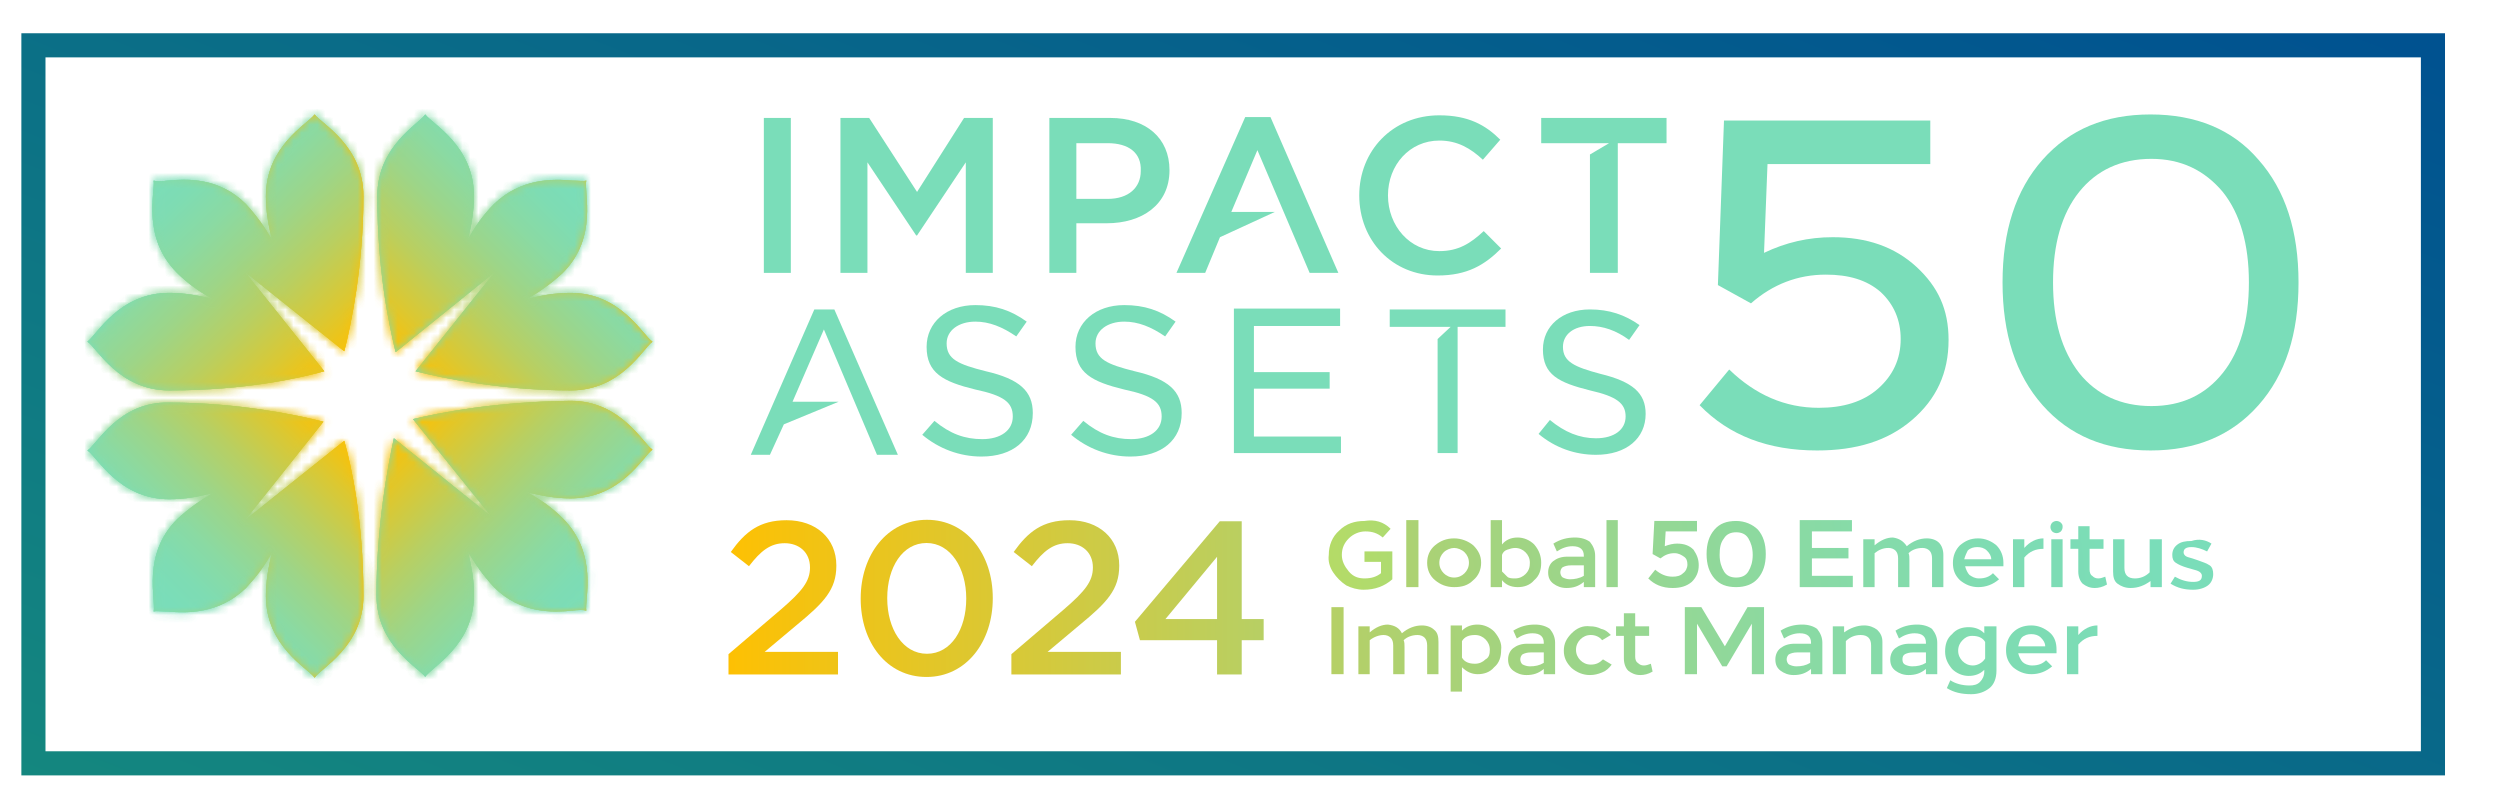 <?xml version="1.0" encoding="UTF-8"?> <svg xmlns="http://www.w3.org/2000/svg" width="311" height="101" viewBox="0 0 311 101" fill="none"><path d="M302.659 5.637H4.158V94.959H302.659V5.637Z" stroke="url(#paint0_linear_4292_1164)" stroke-width="3" stroke-miterlimit="10"></path><path d="M109.098 56.578L102.493 40.984L98.594 49.972H104.334L97.511 52.788L95.779 56.578H93.397L101.302 38.494H103.792L111.697 56.578H109.098Z" fill="#7ADDB9"></path><path d="M178.838 56.361V42.176L180.462 40.66H172.882V38.494H187.284V40.66H181.328V56.361H178.838Z" fill="#7ADDB9"></path><path d="M122.092 56.795C119.385 56.795 116.786 55.82 114.729 54.088L116.245 52.355C118.194 53.979 120.035 54.629 122.2 54.629C124.475 54.629 125.991 53.546 125.991 51.814C125.991 50.081 124.908 49.215 121.334 48.457C117.327 47.482 115.27 46.399 115.27 43.15C115.27 40.118 117.761 37.953 121.334 37.953C123.825 37.953 125.774 38.602 127.723 40.01L126.424 41.851C124.691 40.66 123.067 40.01 121.334 40.01C119.277 40.01 117.761 41.093 117.761 42.717C117.761 44.666 119.168 45.316 122.634 46.182C126.857 47.157 128.481 48.673 128.481 51.38C128.481 54.737 125.991 56.795 122.092 56.795Z" fill="#7ADDB9"></path><path d="M140.612 56.795C137.904 56.795 135.306 55.82 133.248 54.088L134.764 52.355C136.713 53.979 138.554 54.629 140.72 54.629C142.994 54.629 144.51 53.546 144.51 51.814C144.51 50.081 143.427 49.215 139.854 48.457C135.847 47.482 133.789 46.399 133.789 43.15C133.789 40.118 136.28 37.953 139.854 37.953C142.344 37.953 144.294 38.602 146.243 40.01L144.943 41.851C143.211 40.66 141.586 40.01 139.854 40.01C137.796 40.01 136.28 41.093 136.28 42.717C136.28 44.666 137.688 45.316 141.153 46.182C145.376 47.157 147.001 48.673 147.001 51.38C147.001 54.737 144.51 56.795 140.612 56.795Z" fill="#7ADDB9"></path><path d="M153.497 56.363V38.387H166.708V40.553H155.988V46.292H165.409V48.349H155.988V54.305H166.817V56.363H153.497Z" fill="#7ADDB9"></path><path d="M198.546 56.578C195.947 56.578 193.456 55.712 191.398 53.979L192.806 52.246C194.647 53.763 196.488 54.521 198.546 54.521C200.82 54.521 202.227 53.438 202.227 51.813C202.227 50.189 201.144 49.323 197.788 48.565C193.889 47.59 191.94 46.615 191.94 43.475C191.94 40.551 194.322 38.494 197.788 38.494C200.17 38.494 202.119 39.144 203.96 40.443L202.661 42.284C201.036 41.093 199.412 40.551 197.788 40.551C195.73 40.551 194.431 41.634 194.431 43.15C194.431 44.991 195.838 45.641 199.087 46.507C203.094 47.482 204.718 48.89 204.718 51.489C204.718 54.521 202.336 56.578 198.546 56.578Z" fill="#7ADDB9"></path><path d="M98.379 14.671H95.022V33.947H98.379V14.671Z" fill="#7ADDB9"></path><path d="M114.081 29.29H113.973L107.909 20.194V33.947H104.552V14.671H108.125L114.081 23.876L119.929 14.671H123.502V33.947H120.145V20.194L114.081 29.29Z" fill="#7ADDB9"></path><path d="M137.688 27.774H133.898V33.947H130.541V14.671H138.121C142.561 14.671 145.485 17.162 145.485 21.168C145.485 25.5 142.02 27.774 137.688 27.774ZM137.796 17.811H133.898V24.742H137.796C140.395 24.742 141.911 23.334 141.911 21.277C142.02 19.003 140.395 17.811 137.796 17.811Z" fill="#7ADDB9"></path><path d="M158.046 14.563H154.905L146.351 33.946H149.924L151.765 29.507L158.587 26.366H153.173L156.421 18.678L162.919 33.946H166.492L158.046 14.563Z" fill="#7ADDB9"></path><path d="M178.837 34.271C173.206 34.271 169.091 29.939 169.091 24.308C169.091 18.786 173.206 14.346 179.053 14.346C182.627 14.346 184.793 15.537 186.634 17.378L184.468 19.869C182.952 18.461 181.328 17.486 179.053 17.486C175.372 17.486 172.664 20.518 172.664 24.308C172.664 28.099 175.372 31.239 179.053 31.239C181.436 31.239 182.952 30.264 184.576 28.748L186.742 30.914C184.684 32.972 182.519 34.271 178.837 34.271Z" fill="#7ADDB9"></path><path d="M201.254 33.947H197.789V19.219L200.171 17.811H191.725V14.671H207.318V17.811H201.254V33.947Z" fill="#7ADDB9"></path><path d="M46.94 24.416C46.94 33.838 48.456 40.66 49.214 43.8L61.559 33.838L51.704 46.183C55.061 47.049 62.533 48.565 70.98 48.565C77.26 48.565 79.968 43.367 81.159 42.501C79.968 41.743 77.26 36.437 70.98 36.437C69.031 36.437 67.298 36.761 65.565 37.195C67.081 36.328 68.597 35.245 70.005 33.946C74.445 29.506 72.604 23.875 72.929 22.467C72.604 22.576 71.954 22.467 71.196 22.467C68.814 22.251 64.807 22.142 61.45 25.391C60.151 26.691 59.068 28.207 58.202 29.831C58.635 28.098 58.96 26.257 58.96 24.416C58.96 18.136 53.762 15.428 52.895 14.237C52.137 15.428 46.94 18.136 46.94 24.416Z" fill="url(#paint1_linear_4292_1164)"></path><path d="M46.94 24.416C46.94 33.838 48.456 40.66 49.215 43.8L61.559 33.838L51.705 46.183C55.062 47.049 62.534 48.565 70.981 48.565C77.261 48.565 79.969 43.367 81.16 42.501C79.969 41.743 77.261 36.437 70.981 36.437C69.031 36.437 67.299 36.761 65.566 37.195C67.082 36.328 68.598 35.245 70.006 33.946C74.446 29.506 72.605 23.875 72.93 22.467C72.605 22.576 71.955 22.467 71.197 22.467C68.815 22.251 64.808 22.142 61.451 25.391C60.152 26.691 59.069 28.207 58.203 29.831C58.636 28.098 58.961 26.257 58.961 24.416C58.961 18.136 53.763 15.428 52.896 14.237C52.138 15.428 46.94 18.136 46.94 24.416Z" fill="url(#paint2_linear_4292_1164)"></path><mask id="mask0_4292_1164" style="mask-type:luminance" maskUnits="userSpaceOnUse" x="46" y="14" width="36" height="35"><path d="M46.938 24.416C46.938 33.838 48.454 40.66 49.212 43.8L61.557 33.838L51.702 46.183C55.059 47.049 62.531 48.565 70.978 48.565C77.258 48.565 79.966 43.367 81.157 42.501C79.966 41.743 77.258 36.437 70.978 36.437C69.028 36.437 67.296 36.761 65.563 37.195C67.079 36.328 68.595 35.245 70.003 33.946C74.443 29.506 72.602 23.875 72.927 22.467C72.602 22.576 71.952 22.467 71.194 22.467C68.812 22.251 64.805 22.142 61.448 25.391C60.149 26.691 59.066 28.207 58.2 29.831C58.633 28.098 58.958 26.257 58.958 24.416C58.958 18.136 53.76 15.428 52.893 14.237C52.135 15.428 46.938 18.136 46.938 24.416Z" fill="white"></path></mask><g mask="url(#mask0_4292_1164)"><path d="M98.267 31.456L64.048 65.675L29.828 31.456L64.048 -2.872L98.267 31.456Z" fill="url(#paint3_linear_4292_1164)"></path></g><path d="M51.381 52.139L61.127 64.267L48.999 54.521C48.241 57.986 46.833 65.458 46.833 74.013C46.833 80.294 52.031 83.001 52.897 84.192C53.655 83.001 58.961 80.294 58.961 74.013C58.961 72.064 58.637 70.331 58.203 68.599C59.07 70.115 60.153 71.631 61.452 73.039C64.809 76.396 68.816 76.179 71.198 75.963C71.956 75.854 72.606 75.854 72.931 75.963C72.714 74.555 74.447 68.924 70.007 64.484C68.707 63.184 67.191 62.101 65.567 61.235C67.3 61.668 69.141 61.993 70.981 61.993C77.262 61.993 79.97 56.795 81.161 55.929C79.97 55.171 77.262 49.865 70.981 49.865C61.452 49.973 54.522 51.381 51.381 52.139Z" fill="url(#paint4_linear_4292_1164)"></path><path d="M51.381 52.139L61.127 64.267L48.999 54.521C48.241 57.986 46.833 65.458 46.833 74.013C46.833 80.294 52.031 83.001 52.897 84.192C53.655 83.001 58.961 80.294 58.961 74.013C58.961 72.064 58.637 70.331 58.203 68.599C59.07 70.115 60.153 71.631 61.452 73.039C64.809 76.396 68.816 76.179 71.198 75.963C71.956 75.854 72.606 75.854 72.931 75.963C72.714 74.555 74.447 68.924 70.007 64.484C68.707 63.184 67.191 62.101 65.567 61.235C67.3 61.668 69.141 61.993 70.981 61.993C77.262 61.993 79.97 56.795 81.161 55.929C79.97 55.171 77.262 49.865 70.981 49.865C61.452 49.973 54.522 51.381 51.381 52.139Z" fill="url(#paint5_linear_4292_1164)"></path><mask id="mask1_4292_1164" style="mask-type:luminance" maskUnits="userSpaceOnUse" x="46" y="49" width="36" height="36"><path d="M51.383 52.139L61.129 64.267L49.001 54.521C48.243 57.986 46.835 65.458 46.835 74.013C46.835 80.294 52.033 83.001 52.899 84.192C53.657 83.001 58.963 80.294 58.963 74.013C58.963 72.064 58.639 70.331 58.205 68.599C59.072 70.115 60.155 71.631 61.454 73.039C64.811 76.395 68.818 76.179 71.2 75.962C71.958 75.854 72.608 75.854 72.933 75.962C72.716 74.555 74.449 68.924 70.009 64.484C68.709 63.184 67.193 62.101 65.569 61.235C67.302 61.668 69.143 61.993 70.984 61.993C77.264 61.993 79.972 56.795 81.163 55.929C79.972 55.171 77.264 49.865 70.984 49.865C61.454 49.973 54.523 51.381 51.383 52.139Z" fill="white"></path></mask><g mask="url(#mask1_4292_1164)"><path d="M64.594 101.302L29.833 67.732L63.511 32.863L98.272 66.541L64.594 101.302Z" fill="url(#paint6_linear_4292_1164)"></path></g><path d="M10.881 56.037C12.072 56.795 14.779 62.102 21.06 62.102C23.009 62.102 24.742 61.777 26.474 61.343C24.959 62.21 23.442 63.293 22.035 64.592C17.595 69.032 19.436 74.663 19.111 76.071C19.436 75.963 20.085 76.071 20.843 76.071C23.226 76.287 27.233 76.396 30.59 73.147C31.889 71.739 32.972 70.332 33.838 68.707C33.405 70.44 33.08 72.281 33.08 74.122C33.08 80.402 38.278 83.11 39.144 84.301C39.902 83.11 45.209 80.402 45.209 74.122C45.209 64.7 43.693 57.878 42.826 54.846L30.481 64.7L40.227 52.464C36.87 51.597 29.507 50.081 20.952 50.081C14.779 49.973 12.072 55.279 10.881 56.037Z" fill="url(#paint7_linear_4292_1164)"></path><path d="M10.881 56.037C12.072 56.795 14.779 62.102 21.06 62.102C23.009 62.102 24.742 61.777 26.474 61.343C24.959 62.21 23.442 63.293 22.035 64.592C17.595 69.032 19.436 74.663 19.111 76.071C19.436 75.963 20.085 76.071 20.843 76.071C23.226 76.287 27.233 76.396 30.59 73.147C31.889 71.739 32.972 70.332 33.838 68.707C33.405 70.44 33.08 72.281 33.08 74.122C33.08 80.402 38.278 83.11 39.144 84.301C39.902 83.11 45.209 80.402 45.209 74.122C45.209 64.7 43.693 57.878 42.826 54.846L30.481 64.7L40.227 52.464C36.87 51.597 29.507 50.081 20.952 50.081C14.779 49.973 12.072 55.279 10.881 56.037Z" fill="url(#paint8_linear_4292_1164)"></path><mask id="mask2_4292_1164" style="mask-type:luminance" maskUnits="userSpaceOnUse" x="10" y="50" width="36" height="35"><path d="M10.881 56.035C12.072 56.793 14.779 62.099 21.06 62.099C23.009 62.099 24.742 61.774 26.474 61.341C24.959 62.207 23.442 63.29 22.035 64.59C17.595 69.03 19.436 74.661 19.111 76.069C19.436 75.96 20.085 76.069 20.843 76.069C23.226 76.285 27.233 76.393 30.59 73.145C31.889 71.737 32.972 70.329 33.838 68.705C33.405 70.437 33.08 72.278 33.08 74.119C33.08 80.4 38.278 83.107 39.144 84.299C39.902 83.107 45.209 80.4 45.209 74.119C45.209 64.698 43.693 57.876 42.826 54.844L30.481 64.698L40.227 52.461C36.87 51.595 29.507 50.079 20.952 50.079C14.779 49.971 12.072 55.277 10.881 56.035Z" fill="white"></path></mask><g mask="url(#mask2_4292_1164)"><path d="M-6.229 67.406L27.665 32.862L62.209 66.864L28.315 101.409L-6.229 67.406Z" fill="url(#paint9_linear_4292_1164)"></path></g><path d="M33.08 24.417C33.08 26.366 33.405 28.099 33.838 29.831C32.972 28.315 31.889 26.799 30.59 25.391C27.233 22.034 23.226 22.251 20.843 22.467C20.085 22.576 19.436 22.576 19.111 22.467C19.327 23.875 17.595 29.506 22.035 33.946C23.334 35.246 24.85 36.328 26.474 37.195C24.742 36.762 22.901 36.437 21.06 36.437C14.779 36.437 12.072 41.635 10.881 42.501C12.072 43.259 14.779 48.565 21.06 48.565C30.481 48.565 37.195 47.049 40.336 46.183L30.481 33.838L42.826 43.692C43.693 40.335 45.209 32.971 45.209 24.417C45.209 18.136 40.011 15.429 39.144 14.237C38.278 15.429 33.08 18.136 33.08 24.417Z" fill="url(#paint10_linear_4292_1164)"></path><path d="M33.08 24.417C33.08 26.366 33.405 28.099 33.838 29.831C32.972 28.315 31.889 26.799 30.59 25.391C27.233 22.034 23.226 22.251 20.843 22.467C20.085 22.576 19.436 22.576 19.111 22.467C19.327 23.875 17.595 29.506 22.035 33.946C23.334 35.246 24.85 36.328 26.474 37.195C24.742 36.762 22.901 36.437 21.06 36.437C14.779 36.437 12.072 41.635 10.881 42.501C12.072 43.259 14.779 48.565 21.06 48.565C30.481 48.565 37.195 47.049 40.336 46.183L30.481 33.838L42.826 43.692C43.693 40.335 45.209 32.971 45.209 24.417C45.209 18.136 40.011 15.429 39.144 14.237C38.278 15.429 33.08 18.136 33.08 24.417Z" fill="url(#paint11_linear_4292_1164)"></path><mask id="mask3_4292_1164" style="mask-type:luminance" maskUnits="userSpaceOnUse" x="10" y="14" width="36" height="35"><path d="M33.08 24.417C33.08 26.366 33.405 28.099 33.838 29.831C32.972 28.315 31.889 26.799 30.59 25.391C27.233 22.034 23.226 22.251 20.843 22.467C20.085 22.576 19.436 22.576 19.111 22.467C19.327 23.875 17.595 29.506 22.035 33.946C23.334 35.246 24.85 36.328 26.474 37.195C24.742 36.762 22.901 36.437 21.06 36.437C14.779 36.437 12.072 41.635 10.881 42.501C12.072 43.259 14.779 48.565 21.06 48.565C30.481 48.565 37.195 47.049 40.336 46.183L30.481 33.838L42.826 43.692C43.693 40.335 45.209 32.971 45.209 24.417C45.209 18.136 40.011 15.429 39.144 14.237C38.278 15.429 33.08 18.136 33.08 24.417Z" fill="white"></path></mask><g mask="url(#mask3_4292_1164)"><path d="M28.856 -2.764L62.209 32.214L27.124 65.567L-6.229 30.589L28.856 -2.764Z" fill="url(#paint12_linear_4292_1164)"></path></g><g opacity="0.71"><path opacity="0.71" d="M46.94 24.416C46.94 33.838 48.456 40.66 49.214 43.8L61.559 33.838L51.704 46.183C55.061 47.049 62.533 48.565 70.98 48.565C77.26 48.565 79.968 43.367 81.159 42.501C79.968 41.743 77.26 36.437 70.98 36.437C69.031 36.437 67.298 36.761 65.565 37.195C67.081 36.328 68.597 35.245 70.005 33.946C74.445 29.506 72.604 23.875 72.929 22.467C72.604 22.576 71.954 22.467 71.196 22.467C68.814 22.251 64.807 22.142 61.45 25.391C60.151 26.691 59.068 28.207 58.202 29.831C58.635 28.098 58.96 26.257 58.96 24.416C58.96 18.136 53.762 15.428 52.895 14.237C52.137 15.428 46.94 18.136 46.94 24.416Z" fill="url(#paint13_linear_4292_1164)"></path><path d="M46.94 24.416C46.94 33.838 48.456 40.66 49.215 43.8L61.559 33.838L51.705 46.183C55.062 47.049 62.534 48.565 70.981 48.565C77.261 48.565 79.969 43.367 81.16 42.501C79.969 41.743 77.261 36.437 70.981 36.437C69.031 36.437 67.299 36.761 65.566 37.195C67.082 36.328 68.598 35.245 70.006 33.946C74.446 29.506 72.605 23.875 72.93 22.467C72.605 22.576 71.955 22.467 71.197 22.467C68.815 22.251 64.808 22.142 61.451 25.391C60.152 26.691 59.069 28.207 58.203 29.831C58.636 28.098 58.961 26.257 58.961 24.416C58.961 18.136 53.763 15.428 52.896 14.237C52.138 15.428 46.94 18.136 46.94 24.416Z" fill="url(#paint14_linear_4292_1164)"></path><mask id="mask4_4292_1164" style="mask-type:luminance" maskUnits="userSpaceOnUse" x="46" y="14" width="36" height="35"><path d="M46.938 24.416C46.938 33.838 48.454 40.66 49.212 43.8L61.557 33.838L51.702 46.183C55.059 47.049 62.531 48.565 70.978 48.565C77.258 48.565 79.966 43.367 81.157 42.501C79.966 41.743 77.258 36.437 70.978 36.437C69.028 36.437 67.296 36.761 65.563 37.195C67.079 36.328 68.595 35.245 70.003 33.946C74.443 29.506 72.602 23.875 72.927 22.467C72.602 22.576 71.952 22.467 71.194 22.467C68.812 22.251 64.805 22.142 61.448 25.391C60.149 26.691 59.066 28.207 58.2 29.831C58.633 28.098 58.958 26.257 58.958 24.416C58.958 18.136 53.76 15.428 52.893 14.237C52.135 15.428 46.938 18.136 46.938 24.416Z" fill="white"></path></mask><g mask="url(#mask4_4292_1164)"><path d="M98.267 31.456L64.048 65.675L29.828 31.456L64.048 -2.872L98.267 31.456Z" fill="url(#paint15_linear_4292_1164)"></path></g></g><g opacity="0.71"><path opacity="0.71" d="M51.381 52.139L61.127 64.267L48.999 54.521C48.241 57.986 46.833 65.458 46.833 74.013C46.833 80.294 52.031 83.001 52.897 84.192C53.655 83.001 58.961 80.294 58.961 74.013C58.961 72.064 58.637 70.331 58.203 68.599C59.07 70.115 60.153 71.631 61.452 73.039C64.809 76.396 68.816 76.179 71.198 75.963C71.956 75.854 72.606 75.854 72.931 75.963C72.714 74.555 74.447 68.924 70.007 64.484C68.707 63.184 67.191 62.101 65.567 61.235C67.3 61.668 69.141 61.993 70.981 61.993C77.262 61.993 79.97 56.795 81.161 55.929C79.97 55.171 77.262 49.865 70.981 49.865C61.452 49.973 54.522 51.381 51.381 52.139Z" fill="url(#paint16_linear_4292_1164)"></path><path d="M51.381 52.139L61.127 64.267L48.999 54.521C48.241 57.986 46.833 65.458 46.833 74.013C46.833 80.294 52.031 83.001 52.897 84.192C53.655 83.001 58.961 80.294 58.961 74.013C58.961 72.064 58.637 70.331 58.203 68.599C59.07 70.115 60.153 71.631 61.452 73.039C64.809 76.396 68.816 76.179 71.198 75.963C71.956 75.854 72.606 75.854 72.931 75.963C72.714 74.555 74.447 68.924 70.007 64.484C68.707 63.184 67.191 62.101 65.567 61.235C67.3 61.668 69.141 61.993 70.981 61.993C77.262 61.993 79.97 56.795 81.161 55.929C79.97 55.171 77.262 49.865 70.981 49.865C61.452 49.973 54.522 51.381 51.381 52.139Z" fill="url(#paint17_linear_4292_1164)"></path><mask id="mask5_4292_1164" style="mask-type:luminance" maskUnits="userSpaceOnUse" x="46" y="49" width="36" height="36"><path d="M51.383 52.139L61.129 64.267L49.001 54.521C48.243 57.986 46.835 65.458 46.835 74.013C46.835 80.294 52.033 83.001 52.899 84.192C53.657 83.001 58.963 80.294 58.963 74.013C58.963 72.064 58.639 70.331 58.205 68.599C59.072 70.115 60.155 71.631 61.454 73.039C64.811 76.395 68.818 76.179 71.2 75.962C71.958 75.854 72.608 75.854 72.933 75.962C72.716 74.555 74.449 68.924 70.009 64.484C68.709 63.184 67.193 62.101 65.569 61.235C67.302 61.668 69.143 61.993 70.984 61.993C77.264 61.993 79.972 56.795 81.163 55.929C79.972 55.171 77.264 49.865 70.984 49.865C61.454 49.973 54.523 51.381 51.383 52.139Z" fill="white"></path></mask><g mask="url(#mask5_4292_1164)"><path d="M64.594 101.302L29.833 67.732L63.511 32.863L98.272 66.541L64.594 101.302Z" fill="url(#paint18_linear_4292_1164)"></path></g></g><g opacity="0.71"><path opacity="0.71" d="M10.881 56.037C12.072 56.795 14.779 62.102 21.06 62.102C23.009 62.102 24.742 61.777 26.474 61.343C24.959 62.21 23.442 63.293 22.035 64.592C17.595 69.032 19.436 74.663 19.111 76.071C19.436 75.963 20.085 76.071 20.843 76.071C23.226 76.287 27.233 76.396 30.59 73.147C31.889 71.739 32.972 70.332 33.838 68.707C33.405 70.44 33.08 72.281 33.08 74.122C33.08 80.402 38.278 83.11 39.144 84.301C39.902 83.11 45.209 80.402 45.209 74.122C45.209 64.7 43.693 57.878 42.826 54.846L30.481 64.7L40.227 52.464C36.87 51.597 29.507 50.081 20.952 50.081C14.779 49.973 12.072 55.279 10.881 56.037Z" fill="url(#paint19_linear_4292_1164)"></path><path d="M10.881 56.037C12.072 56.795 14.779 62.102 21.06 62.102C23.009 62.102 24.742 61.777 26.474 61.343C24.959 62.21 23.442 63.293 22.035 64.592C17.595 69.032 19.436 74.663 19.111 76.071C19.436 75.963 20.085 76.071 20.843 76.071C23.226 76.287 27.233 76.396 30.59 73.147C31.889 71.739 32.972 70.332 33.838 68.707C33.405 70.44 33.08 72.281 33.08 74.122C33.08 80.402 38.278 83.11 39.144 84.301C39.902 83.11 45.209 80.402 45.209 74.122C45.209 64.7 43.693 57.878 42.826 54.846L30.481 64.7L40.227 52.464C36.87 51.597 29.507 50.081 20.952 50.081C14.779 49.973 12.072 55.279 10.881 56.037Z" fill="url(#paint20_linear_4292_1164)"></path><mask id="mask6_4292_1164" style="mask-type:luminance" maskUnits="userSpaceOnUse" x="10" y="50" width="36" height="35"><path d="M10.881 56.035C12.072 56.793 14.779 62.099 21.06 62.099C23.009 62.099 24.742 61.774 26.474 61.341C24.959 62.207 23.442 63.29 22.035 64.59C17.595 69.03 19.436 74.661 19.111 76.069C19.436 75.96 20.085 76.069 20.843 76.069C23.226 76.285 27.233 76.393 30.59 73.145C31.889 71.737 32.972 70.329 33.838 68.705C33.405 70.437 33.08 72.278 33.08 74.119C33.08 80.4 38.278 83.107 39.144 84.299C39.902 83.107 45.209 80.4 45.209 74.119C45.209 64.698 43.693 57.876 42.826 54.844L30.481 64.698L40.227 52.461C36.87 51.595 29.507 50.079 20.952 50.079C14.779 49.971 12.072 55.277 10.881 56.035Z" fill="white"></path></mask><g mask="url(#mask6_4292_1164)"><path d="M-6.229 67.406L27.665 32.862L62.209 66.864L28.315 101.409L-6.229 67.406Z" fill="url(#paint21_linear_4292_1164)"></path></g></g><g opacity="0.71"><path opacity="0.71" d="M33.08 24.417C33.08 26.366 33.405 28.099 33.838 29.831C32.972 28.315 31.889 26.799 30.59 25.391C27.233 22.034 23.226 22.251 20.843 22.467C20.085 22.576 19.436 22.576 19.111 22.467C19.327 23.875 17.595 29.506 22.035 33.946C23.334 35.246 24.85 36.328 26.474 37.195C24.742 36.762 22.901 36.437 21.06 36.437C14.779 36.437 12.072 41.635 10.881 42.501C12.072 43.259 14.779 48.565 21.06 48.565C30.481 48.565 37.195 47.049 40.336 46.183L30.481 33.838L42.826 43.692C43.693 40.335 45.209 32.971 45.209 24.417C45.209 18.136 40.011 15.429 39.144 14.237C38.278 15.429 33.08 18.136 33.08 24.417Z" fill="url(#paint22_linear_4292_1164)"></path><path d="M33.08 24.417C33.08 26.366 33.405 28.099 33.838 29.831C32.972 28.315 31.889 26.799 30.59 25.391C27.233 22.034 23.226 22.251 20.843 22.467C20.085 22.576 19.436 22.576 19.111 22.467C19.327 23.875 17.595 29.506 22.035 33.946C23.334 35.246 24.85 36.328 26.474 37.195C24.742 36.762 22.901 36.437 21.06 36.437C14.779 36.437 12.072 41.635 10.881 42.501C12.072 43.259 14.779 48.565 21.06 48.565C30.481 48.565 37.195 47.049 40.336 46.183L30.481 33.838L42.826 43.692C43.693 40.335 45.209 32.971 45.209 24.417C45.209 18.136 40.011 15.429 39.144 14.237C38.278 15.429 33.08 18.136 33.08 24.417Z" fill="url(#paint23_linear_4292_1164)"></path><mask id="mask7_4292_1164" style="mask-type:luminance" maskUnits="userSpaceOnUse" x="10" y="14" width="36" height="35"><path d="M33.08 24.417C33.08 26.366 33.405 28.099 33.838 29.831C32.972 28.315 31.889 26.799 30.59 25.391C27.233 22.034 23.226 22.251 20.843 22.467C20.085 22.576 19.436 22.576 19.111 22.467C19.327 23.875 17.595 29.506 22.035 33.946C23.334 35.246 24.85 36.328 26.474 37.195C24.742 36.762 22.901 36.437 21.06 36.437C14.779 36.437 12.072 41.635 10.881 42.501C12.072 43.259 14.779 48.565 21.06 48.565C30.481 48.565 37.195 47.049 40.336 46.183L30.481 33.838L42.826 43.692C43.693 40.335 45.209 32.971 45.209 24.417C45.209 18.136 40.011 15.429 39.144 14.237C38.278 15.429 33.08 18.136 33.08 24.417Z" fill="white"></path></mask><g mask="url(#mask7_4292_1164)"><path d="M28.856 -2.764L62.209 32.214L27.124 65.567L-6.229 30.589L28.856 -2.764Z" fill="url(#paint24_linear_4292_1164)"></path></g></g><path d="M172.99 65.783L172.015 66.865C171.365 66.324 170.715 66.108 169.849 66.108C169.091 66.108 168.333 66.432 167.792 66.974C167.25 67.515 166.925 68.165 166.925 69.031C166.925 69.789 167.25 70.439 167.792 71.089C168.333 71.739 168.983 71.955 169.741 71.955C170.607 71.955 171.257 71.739 171.798 71.305V69.898H169.741V68.598H173.206V72.063C172.232 72.93 171.04 73.363 169.633 73.363C168.875 73.363 168.117 73.146 167.467 72.821C166.817 72.388 166.276 71.847 165.842 71.197C165.409 70.547 165.193 69.789 165.301 69.031C165.301 67.84 165.734 66.757 166.601 65.999C167.467 65.133 168.55 64.808 169.741 64.808C171.04 64.591 172.123 64.916 172.99 65.783Z" fill="url(#paint25_linear_4292_1164)"></path><path d="M176.455 64.701V73.039H174.939V64.701H176.455Z" fill="url(#paint26_linear_4292_1164)"></path><path d="M184.252 70.007C184.252 70.873 183.927 71.631 183.277 72.172C182.628 72.822 181.87 73.039 180.895 73.039C179.92 73.039 179.162 72.714 178.513 72.172C177.863 71.631 177.538 70.873 177.538 70.007C177.538 69.14 177.863 68.382 178.513 67.841C179.162 67.299 179.92 66.974 180.895 66.974C181.761 66.974 182.628 67.299 183.277 67.841C183.927 68.49 184.252 69.14 184.252 70.007ZM179.596 68.707C179.271 69.032 179.054 69.465 179.054 70.007C179.054 70.548 179.271 70.981 179.596 71.306C179.92 71.631 180.354 71.847 180.895 71.847C181.437 71.847 181.87 71.631 182.195 71.306C182.519 70.981 182.736 70.548 182.736 70.007C182.736 69.465 182.519 69.032 182.195 68.707C181.87 68.382 181.328 68.165 180.895 68.165C180.462 68.165 179.92 68.382 179.596 68.707Z" fill="url(#paint27_linear_4292_1164)"></path><path d="M191.723 70.007C191.723 70.873 191.507 71.631 190.857 72.172C190.315 72.822 189.557 73.039 188.799 73.039C187.933 73.039 187.283 72.714 186.85 72.172V73.039H185.442V64.701H186.85V67.733C187.283 67.191 187.933 66.866 188.799 66.866C189.557 66.866 190.315 67.191 190.857 67.733C191.507 68.491 191.723 69.249 191.723 70.007ZM190.315 70.007C190.315 69.465 190.099 69.032 189.774 68.707C189.449 68.382 189.016 68.166 188.474 68.166C188.15 68.166 187.825 68.274 187.5 68.382C187.175 68.491 186.958 68.707 186.85 69.032V71.09C187.067 71.306 187.283 71.523 187.5 71.739C187.716 71.956 188.15 71.956 188.474 71.956C189.016 71.956 189.449 71.739 189.774 71.415C190.207 70.981 190.315 70.548 190.315 70.007Z" fill="url(#paint28_linear_4292_1164)"></path><path d="M198.436 69.14V73.038H197.029V72.389C196.379 72.93 195.729 73.147 194.863 73.147C194.213 73.147 193.672 72.93 193.239 72.605C192.805 72.28 192.589 71.847 192.589 71.198C192.589 70.656 192.805 70.115 193.239 69.79C193.672 69.465 194.213 69.248 194.971 69.248H197.029V69.14C197.029 68.382 196.596 67.949 195.621 67.949C194.971 67.949 194.321 68.165 193.672 68.599L193.239 67.624C194.105 67.082 194.971 66.866 195.946 66.866C196.704 66.866 197.354 67.082 197.787 67.407C198.22 67.949 198.436 68.49 198.436 69.14ZM197.029 71.631V70.331H195.404C194.971 70.331 194.646 70.439 194.43 70.548C194.213 70.656 194.105 70.981 194.105 71.198C194.105 71.414 194.213 71.739 194.43 71.847C194.646 71.956 194.971 72.064 195.296 72.064C195.838 72.064 196.487 71.956 197.029 71.631Z" fill="url(#paint29_linear_4292_1164)"></path><path d="M201.253 64.701V73.039H199.846V64.701H201.253Z" fill="url(#paint30_linear_4292_1164)"></path><path d="M211.323 70.331C211.323 71.197 210.998 71.847 210.456 72.389C209.807 72.93 209.049 73.147 208.074 73.147C206.775 73.147 205.8 72.713 205.042 71.955L205.908 70.873C206.558 71.414 207.208 71.739 208.074 71.739C208.616 71.739 209.049 71.631 209.374 71.306C209.698 71.089 209.915 70.656 209.915 70.223C209.915 69.79 209.807 69.465 209.482 69.248C209.157 69.032 208.832 68.815 208.291 68.815C207.641 68.815 207.099 69.032 206.558 69.465L205.583 68.923L205.8 64.808H211.106V66.108H207.208L207.099 67.949C207.641 67.732 208.182 67.624 208.616 67.624C209.482 67.624 210.132 67.841 210.673 68.382C211.106 69.032 211.323 69.573 211.323 70.331Z" fill="url(#paint31_linear_4292_1164)"></path><path d="M218.688 65.891C219.338 66.649 219.663 67.624 219.663 68.923C219.663 70.223 219.338 71.197 218.688 71.955C218.038 72.713 217.064 73.038 215.981 73.038C214.789 73.038 213.923 72.713 213.273 71.955C212.624 71.197 212.299 70.223 212.299 68.923C212.299 67.624 212.624 66.649 213.273 65.891C213.923 65.133 214.789 64.808 215.981 64.808C217.064 64.808 218.038 65.242 218.688 65.891ZM214.465 66.974C214.031 67.516 213.923 68.165 213.923 69.032C213.923 69.898 214.14 70.548 214.465 71.089C214.789 71.631 215.331 71.847 215.981 71.847C216.63 71.847 217.172 71.631 217.497 71.089C217.822 70.548 218.038 69.898 218.038 69.032C218.038 68.165 217.822 67.516 217.497 66.974C217.172 66.433 216.63 66.216 215.981 66.216C215.331 66.216 214.789 66.433 214.465 66.974Z" fill="url(#paint32_linear_4292_1164)"></path><path d="M230.382 64.701V66.108H225.401V68.166H229.949V69.465H225.401V71.631H230.49V73.039H223.885V64.701H230.382Z" fill="url(#paint33_linear_4292_1164)"></path><path d="M237.205 67.949C237.964 67.299 238.83 66.974 239.696 66.974C240.346 66.974 240.887 67.191 241.212 67.516C241.537 67.841 241.754 68.382 241.754 69.032V73.038H240.346V69.465C240.346 69.032 240.238 68.707 240.021 68.49C239.804 68.274 239.48 68.165 239.155 68.165C238.505 68.165 237.855 68.382 237.422 68.815C237.53 69.032 237.53 69.357 237.53 69.681V73.038H236.123V69.465C236.123 69.032 236.014 68.707 235.798 68.49C235.581 68.274 235.256 68.165 234.931 68.165C234.282 68.165 233.74 68.382 233.199 68.815V73.038H231.791V67.082H233.199V67.841C233.957 67.191 234.715 66.866 235.473 66.866C236.231 66.974 236.772 67.299 237.205 67.949Z" fill="url(#paint34_linear_4292_1164)"></path><path d="M249.224 70.007V70.44H244.459C244.568 70.873 244.784 71.306 245.001 71.522C245.326 71.739 245.651 71.956 246.192 71.956C246.95 71.956 247.492 71.739 247.925 71.306L248.683 72.064C247.925 72.714 247.058 73.039 246.084 73.039C245.217 73.039 244.459 72.714 243.81 72.172C243.16 71.522 242.943 70.873 242.943 70.007C242.943 69.14 243.268 68.382 243.81 67.841C244.459 67.299 245.109 66.974 246.084 66.974C246.95 66.974 247.708 67.299 248.358 67.841C248.899 68.382 249.224 69.14 249.224 70.007ZM244.351 69.573H247.708C247.708 69.14 247.492 68.815 247.167 68.49C246.842 68.165 246.409 68.057 245.975 68.057C245.542 68.057 245.109 68.165 244.784 68.49C244.676 68.707 244.459 69.14 244.351 69.573Z" fill="url(#paint35_linear_4292_1164)"></path><path d="M254.206 66.974V68.274C253.232 68.274 252.474 68.599 251.824 69.357V73.039H250.416V67.083H251.824V68.165C252.474 67.407 253.34 66.974 254.206 66.974Z" fill="url(#paint36_linear_4292_1164)"></path><path d="M256.589 65.566C256.589 65.783 256.481 65.999 256.373 66.108C256.264 66.216 256.048 66.324 255.831 66.324C255.615 66.324 255.398 66.216 255.29 66.108C255.182 65.999 255.073 65.783 255.073 65.566C255.073 65.35 255.182 65.133 255.29 65.025C255.398 64.917 255.615 64.808 255.831 64.808C256.048 64.808 256.264 64.917 256.373 65.025C256.589 65.242 256.589 65.35 256.589 65.566ZM256.589 67.082V73.038H255.182V67.082H256.589Z" fill="url(#paint37_linear_4292_1164)"></path><path d="M261.894 71.74L262.111 72.714C261.569 73.039 261.028 73.147 260.595 73.147C259.945 73.147 259.512 72.931 259.079 72.606C258.754 72.281 258.537 71.74 258.537 71.09V68.274H257.562V67.083H258.537V65.459H259.945V67.083H261.677V68.274H259.945V70.873C259.945 71.198 260.053 71.523 260.27 71.631C260.486 71.848 260.703 71.956 261.028 71.956C261.353 71.956 261.569 71.848 261.894 71.74Z" fill="url(#paint38_linear_4292_1164)"></path><path d="M267.526 67.083H268.933V73.039H267.526V72.281C266.768 72.822 266.01 73.147 265.035 73.147C264.385 73.147 263.844 72.93 263.411 72.605C262.977 72.281 262.869 71.739 262.869 71.089V67.083H264.277V70.656C264.277 71.089 264.385 71.414 264.602 71.631C264.818 71.847 265.143 71.956 265.576 71.956C266.226 71.956 266.876 71.739 267.417 71.198V67.083H267.526Z" fill="url(#paint39_linear_4292_1164)"></path><path d="M275.105 67.625L274.564 68.599C273.914 68.275 273.264 68.058 272.615 68.058C271.965 68.058 271.64 68.275 271.64 68.708C271.64 68.924 271.748 69.032 271.857 69.141C271.965 69.249 272.29 69.357 272.723 69.466L273.373 69.682C274.022 69.899 274.564 70.115 274.889 70.332C275.214 70.549 275.322 70.982 275.322 71.415C275.322 71.956 275.105 72.498 274.672 72.823C274.239 73.147 273.589 73.364 272.831 73.364C271.748 73.364 270.882 73.147 270.016 72.606L270.557 71.74C271.315 72.173 272.073 72.389 272.831 72.389C273.589 72.389 273.914 72.173 273.914 71.631C273.914 71.415 273.806 71.307 273.697 71.198C273.589 71.09 273.373 70.982 272.939 70.873L272.181 70.657C271.423 70.44 270.99 70.224 270.665 70.007C270.34 69.79 270.232 69.466 270.232 69.032C270.232 68.491 270.449 68.058 270.882 67.733C271.315 67.408 271.857 67.3 272.615 67.3C273.589 66.975 274.455 67.192 275.105 67.625Z" fill="url(#paint40_linear_4292_1164)"></path><path d="M167.143 75.53V83.868H165.627V75.53H167.143Z" fill="url(#paint41_linear_4292_1164)"></path><path d="M174.398 78.779C175.156 78.129 176.022 77.804 176.889 77.804C177.538 77.804 178.08 78.02 178.405 78.345C178.838 78.67 178.946 79.212 178.946 79.862V83.868H177.538V80.295C177.538 79.862 177.43 79.537 177.213 79.32C176.997 79.103 176.672 78.995 176.347 78.995C175.697 78.995 175.048 79.212 174.614 79.645C174.723 79.862 174.723 80.186 174.723 80.511V83.868H173.315V80.295C173.315 79.862 173.207 79.537 172.99 79.32C172.774 79.103 172.449 78.995 172.124 78.995C171.582 78.995 170.933 79.212 170.391 79.645V83.868H168.983V77.912H170.391V78.67C171.149 78.02 171.907 77.696 172.665 77.696C173.532 77.804 174.073 78.129 174.398 78.779Z" fill="url(#paint42_linear_4292_1164)"></path><path d="M186.742 80.836C186.742 81.702 186.525 82.46 185.875 83.002C185.334 83.652 184.576 83.868 183.818 83.868C183.06 83.868 182.41 83.543 181.869 83.002V86.034H180.461V77.804H181.869V78.454C182.41 77.912 183.06 77.696 183.818 77.696C184.576 77.696 185.334 78.02 185.875 78.562C186.525 79.32 186.85 80.078 186.742 80.836ZM185.334 80.836C185.334 80.295 185.117 79.862 184.793 79.537C184.468 79.212 184.034 78.995 183.493 78.995C182.735 78.995 182.194 79.212 181.869 79.753V81.811C182.194 82.352 182.735 82.569 183.493 82.569C184.034 82.569 184.468 82.352 184.793 82.027C185.226 81.811 185.334 81.377 185.334 80.836Z" fill="url(#paint43_linear_4292_1164)"></path><path d="M193.455 79.97V83.868H192.047V83.218C191.398 83.76 190.748 83.977 189.882 83.977C189.232 83.977 188.69 83.76 188.257 83.435C187.824 83.11 187.607 82.677 187.607 82.027C187.607 81.486 187.824 80.944 188.257 80.62C188.69 80.295 189.232 80.078 189.99 80.078H192.047V79.97C192.047 79.212 191.614 78.779 190.64 78.779C189.99 78.779 189.34 78.995 188.69 79.428L188.257 78.454C189.123 77.912 189.99 77.696 190.964 77.696C191.722 77.696 192.372 77.912 192.805 78.237C193.238 78.779 193.455 79.32 193.455 79.97ZM192.047 82.46V81.161H190.423C189.99 81.161 189.665 81.269 189.448 81.377C189.232 81.486 189.123 81.811 189.123 82.027C189.123 82.244 189.232 82.569 189.448 82.677C189.665 82.785 189.99 82.894 190.315 82.894C190.964 82.894 191.506 82.785 192.047 82.46Z" fill="url(#paint44_linear_4292_1164)"></path><path d="M200.387 78.994L199.304 79.644C198.979 79.211 198.437 78.994 197.896 78.994C197.355 78.994 196.921 79.211 196.597 79.536C196.272 79.861 196.055 80.294 196.055 80.835C196.055 81.377 196.272 81.81 196.597 82.135C196.921 82.46 197.355 82.676 197.896 82.676C198.546 82.676 198.979 82.46 199.412 82.026L200.495 82.676C200.17 83.109 199.845 83.434 199.304 83.651C198.762 83.867 198.329 83.976 197.788 83.976C196.921 83.976 196.163 83.651 195.514 83.109C194.864 82.46 194.539 81.81 194.539 80.944C194.539 80.077 194.864 79.427 195.514 78.778C196.163 78.128 196.921 77.803 197.788 77.911C198.329 77.911 198.762 78.02 199.195 78.236C199.737 78.345 200.062 78.669 200.387 78.994Z" fill="url(#paint45_linear_4292_1164)"></path><path d="M205.368 82.569L205.584 83.543C205.043 83.868 204.501 83.976 204.068 83.976C203.418 83.976 202.985 83.76 202.552 83.435C202.227 83.11 202.011 82.569 202.011 81.919V79.103H201.036V77.912H202.011V76.288H203.418V77.912H205.151V79.103H203.418V81.702C203.418 82.027 203.527 82.352 203.743 82.46C203.96 82.677 204.177 82.785 204.501 82.785C204.826 82.785 205.043 82.677 205.368 82.569Z" fill="url(#paint46_linear_4292_1164)"></path><path d="M217.389 75.53H219.446V83.868H217.93V77.587L214.79 82.893H214.248L211.108 77.587V83.868H209.592V75.53H211.649L214.573 80.403L217.389 75.53Z" fill="url(#paint47_linear_4292_1164)"></path><path d="M226.701 79.97V83.868H225.293V83.218C224.644 83.76 223.994 83.977 223.128 83.977C222.478 83.977 221.936 83.76 221.503 83.435C221.07 83.11 220.854 82.677 220.854 82.027C220.854 81.486 221.07 80.944 221.503 80.62C221.936 80.295 222.478 80.078 223.236 80.078H225.293V79.97C225.293 79.212 224.86 78.779 223.886 78.779C223.236 78.779 222.586 78.995 221.936 79.428L221.503 78.454C222.37 77.912 223.236 77.696 224.21 77.696C224.969 77.696 225.618 77.912 226.051 78.237C226.485 78.779 226.701 79.32 226.701 79.97ZM225.185 82.46V81.161H223.561C223.128 81.161 222.803 81.269 222.586 81.377C222.37 81.486 222.261 81.811 222.261 82.027C222.261 82.244 222.37 82.569 222.586 82.677C222.803 82.785 223.128 82.894 223.452 82.894C224.102 82.894 224.644 82.785 225.185 82.46Z" fill="url(#paint48_linear_4292_1164)"></path><path d="M234.172 79.861V83.868H232.765V80.294C232.765 79.861 232.656 79.536 232.44 79.32C232.223 79.103 231.898 78.995 231.465 78.995C230.816 78.995 230.166 79.211 229.624 79.753V83.868H228V77.912H229.408V78.67C230.166 78.128 231.032 77.803 231.898 77.803C232.548 77.803 233.09 78.02 233.523 78.345C233.956 78.778 234.172 79.211 234.172 79.861Z" fill="url(#paint49_linear_4292_1164)"></path><path d="M240.995 79.97V83.868H239.587V83.218C238.938 83.76 238.288 83.977 237.422 83.977C236.772 83.977 236.23 83.76 235.797 83.435C235.364 83.11 235.147 82.677 235.147 82.027C235.147 81.486 235.364 80.944 235.797 80.62C236.23 80.295 236.772 80.078 237.53 80.078H239.587V79.97C239.587 79.212 239.154 78.779 238.18 78.779C237.53 78.779 236.88 78.995 236.23 79.428L235.797 78.454C236.664 77.912 237.53 77.696 238.504 77.696C239.262 77.696 239.912 77.912 240.345 78.237C240.778 78.779 240.995 79.32 240.995 79.97ZM239.587 82.46V81.161H237.963C237.53 81.161 237.205 81.269 236.988 81.377C236.772 81.486 236.664 81.702 236.664 82.027C236.664 82.352 236.772 82.569 236.988 82.677C237.205 82.785 237.53 82.894 237.855 82.894C238.504 82.894 239.046 82.785 239.587 82.46Z" fill="url(#paint50_linear_4292_1164)"></path><path d="M246.952 77.912H248.36V83.434C248.36 84.409 248.035 85.167 247.493 85.6C246.952 86.033 246.194 86.358 245.219 86.358C244.028 86.358 243.054 86.142 242.187 85.6L242.62 84.626C243.27 85.059 244.136 85.275 245.003 85.275C245.544 85.275 245.977 85.167 246.302 84.842C246.627 84.517 246.844 84.084 246.844 83.543V83.326C246.302 83.868 245.653 84.084 244.895 84.084C244.137 84.084 243.378 83.759 242.837 83.218C242.296 82.568 241.971 81.918 241.971 81.052C241.971 80.186 242.187 79.428 242.837 78.886C243.378 78.237 244.137 78.02 244.895 78.02C245.653 78.02 246.302 78.237 246.844 78.778V77.912H246.952ZM246.952 81.918V79.861C246.627 79.32 246.086 79.103 245.328 79.103C244.786 79.103 244.461 79.32 244.136 79.644C243.812 79.969 243.595 80.402 243.595 80.944C243.595 81.485 243.812 81.918 244.136 82.243C244.461 82.568 244.895 82.785 245.436 82.785C245.977 82.785 246.627 82.46 246.952 81.918Z" fill="url(#paint51_linear_4292_1164)"></path><path d="M255.832 80.836V81.269H251.067C251.175 81.702 251.392 82.135 251.608 82.352C251.825 82.568 252.258 82.785 252.799 82.785C253.557 82.785 254.099 82.568 254.532 82.135L255.29 82.893C254.532 83.543 253.666 83.868 252.691 83.868C251.825 83.868 251.067 83.543 250.417 83.001C249.767 82.352 249.551 81.702 249.551 80.836C249.551 79.969 249.876 79.211 250.417 78.67C250.959 78.128 251.717 77.803 252.691 77.803C253.557 77.803 254.316 78.128 254.965 78.67C255.615 79.211 255.832 79.969 255.832 80.836ZM251.067 80.402H254.424C254.424 79.969 254.207 79.644 253.882 79.32C253.557 78.995 253.124 78.886 252.691 78.886C252.258 78.886 251.825 78.995 251.5 79.32C251.283 79.536 251.175 79.969 251.067 80.402Z" fill="url(#paint52_linear_4292_1164)"></path><path d="M260.921 77.803V79.103C259.946 79.103 259.188 79.428 258.539 80.186V83.868H257.131V77.912H258.539V78.995C259.188 78.237 260.055 77.803 260.921 77.803Z" fill="url(#paint53_linear_4292_1164)"></path><path d="M242.402 42.285C242.402 46.4 240.886 49.649 237.854 52.248C234.822 54.847 230.924 56.038 226.051 56.038C219.987 56.038 215.113 54.197 211.432 50.407L215.113 45.967C218.362 49.108 222.044 50.732 226.267 50.732C229.299 50.732 231.79 49.974 233.631 48.349C235.472 46.725 236.446 44.668 236.446 42.177C236.446 39.795 235.58 37.845 233.956 36.329C232.223 34.813 229.949 34.164 227.134 34.164C223.668 34.164 220.528 35.355 217.821 37.737L213.706 35.463L214.464 14.996H240.128V20.411H219.878L219.445 31.456C222.152 30.157 224.968 29.507 228 29.507C232.223 29.507 235.688 30.698 238.396 33.189C241.103 35.68 242.402 38.495 242.402 42.285Z" fill="#7ADDB9"></path><path d="M280.954 19.869C284.311 23.659 285.936 28.749 285.936 35.138C285.936 41.527 284.311 46.617 280.954 50.407C277.597 54.197 273.157 56.038 267.526 56.038C261.895 56.038 257.455 54.197 254.099 50.407C250.742 46.617 249.117 41.527 249.117 35.138C249.117 28.749 250.742 23.659 254.099 19.869C257.455 16.079 261.895 14.238 267.526 14.238C273.157 14.238 277.706 16.079 280.954 19.869ZM258.647 23.876C256.481 26.583 255.398 30.373 255.398 35.138C255.398 39.903 256.481 43.585 258.647 46.4C260.812 49.107 263.845 50.515 267.635 50.515C271.425 50.515 274.349 49.107 276.514 46.4C278.68 43.693 279.763 39.903 279.763 35.138C279.763 30.373 278.68 26.583 276.514 23.876C274.24 21.169 271.317 19.761 267.635 19.761C263.845 19.761 260.812 21.169 258.647 23.876Z" fill="#7ADDB9"></path><path d="M151.402 83.903V79.639H141.808L141.184 77.351L151.74 64.845H154.47V77.013H157.2V79.639H154.47V83.903H151.402ZM144.98 77.013H151.402V69.265L144.98 77.013Z" fill="url(#paint54_linear_4292_1164)"></path><path d="M125.816 83.903V81.381L132.368 75.791C134.994 73.529 135.956 72.307 135.956 70.591C135.956 68.693 134.578 67.575 132.81 67.575C131.016 67.575 129.82 68.537 128.364 70.435L126.102 68.667C127.896 66.145 129.69 64.715 133.044 64.715C136.71 64.715 139.232 66.977 139.232 70.331V70.383C139.232 73.347 137.698 74.959 134.344 77.715L130.314 81.095H139.44V83.903H125.816Z" fill="url(#paint55_linear_4292_1164)"></path><path d="M115.26 84.215C110.294 84.215 107.07 79.899 107.07 74.491V74.439C107.07 69.057 110.346 64.663 115.312 64.663C120.252 64.663 123.502 68.979 123.502 74.387V74.439C123.502 79.821 120.226 84.215 115.26 84.215ZM115.312 81.329C118.328 81.329 120.2 78.261 120.2 74.491V74.439C120.2 70.669 118.25 67.549 115.26 67.549C112.27 67.549 110.372 70.591 110.372 74.387V74.439C110.372 78.209 112.296 81.329 115.312 81.329Z" fill="url(#paint56_linear_4292_1164)"></path><path d="M90.624 83.903V81.381L97.176 75.791C99.802 73.529 100.764 72.307 100.764 70.591C100.764 68.693 99.386 67.575 97.618 67.575C95.824 67.575 94.628 68.537 93.172 70.435L90.91 68.667C92.704 66.145 94.498 64.715 97.852 64.715C101.518 64.715 104.04 66.977 104.04 70.331V70.383C104.04 73.347 102.506 74.959 99.152 77.715L95.122 81.095H104.248V83.903H90.624Z" fill="url(#paint57_linear_4292_1164)"></path><defs><linearGradient id="paint0_linear_4292_1164" x1="115.684" y1="141.019" x2="187.475" y2="-41.86" gradientUnits="userSpaceOnUse"><stop stop-color="#14877F"></stop><stop offset="0.985" stop-color="#005290"></stop></linearGradient><linearGradient id="paint1_linear_4292_1164" x1="56.08" y1="31.403" x2="78.356" y2="31.403" gradientUnits="userSpaceOnUse"><stop offset="0.015" stop-color="#7ADDB9"></stop><stop offset="0.13" stop-color="#7EDCB3"></stop><stop offset="0.279" stop-color="#8ADAA3"></stop><stop offset="0.448" stop-color="#9DD588"></stop><stop offset="0.631" stop-color="#B8CF62"></stop><stop offset="0.824" stop-color="#DBC832"></stop><stop offset="1" stop-color="#FFC000"></stop></linearGradient><linearGradient id="paint2_linear_4292_1164" x1="46.95" y1="31.403" x2="81.182" y2="31.403" gradientUnits="userSpaceOnUse"><stop offset="0.015" stop-color="#7ADDB9"></stop><stop offset="0.13" stop-color="#7EDCB3"></stop><stop offset="0.279" stop-color="#8ADAA3"></stop><stop offset="0.448" stop-color="#9DD588"></stop><stop offset="0.631" stop-color="#B8CF62"></stop><stop offset="0.824" stop-color="#DBC832"></stop><stop offset="1" stop-color="#FFC000"></stop></linearGradient><linearGradient id="paint3_linear_4292_1164" x1="72.098" y1="23.364" x2="49.822" y2="45.639" gradientUnits="userSpaceOnUse"><stop offset="0.015" stop-color="#7ADDB9"></stop><stop offset="0.13" stop-color="#7EDCB3"></stop><stop offset="0.279" stop-color="#8ADAA3"></stop><stop offset="0.448" stop-color="#9DD588"></stop><stop offset="0.631" stop-color="#B8CF62"></stop><stop offset="0.824" stop-color="#DBC832"></stop><stop offset="1" stop-color="#FFC000"></stop></linearGradient><linearGradient id="paint4_linear_4292_1164" x1="55.216" y1="67.132" x2="78.268" y2="67.132" gradientUnits="userSpaceOnUse"><stop offset="0.015" stop-color="#7ADDB9"></stop><stop offset="0.13" stop-color="#7EDCB3"></stop><stop offset="0.279" stop-color="#8ADAA3"></stop><stop offset="0.448" stop-color="#9DD588"></stop><stop offset="0.631" stop-color="#B8CF62"></stop><stop offset="0.824" stop-color="#DBC832"></stop><stop offset="1" stop-color="#FFC000"></stop></linearGradient><linearGradient id="paint5_linear_4292_1164" x1="46.951" y1="67.132" x2="81.183" y2="67.132" gradientUnits="userSpaceOnUse"><stop offset="0.015" stop-color="#7ADDB9"></stop><stop offset="0.13" stop-color="#7EDCB3"></stop><stop offset="0.279" stop-color="#8ADAA3"></stop><stop offset="0.448" stop-color="#9DD588"></stop><stop offset="0.631" stop-color="#B8CF62"></stop><stop offset="0.824" stop-color="#DBC832"></stop><stop offset="1" stop-color="#FFC000"></stop></linearGradient><linearGradient id="paint6_linear_4292_1164" x1="73.074" y1="75.867" x2="49.646" y2="53.207" gradientUnits="userSpaceOnUse"><stop offset="0.015" stop-color="#7ADDB9"></stop><stop offset="0.13" stop-color="#7EDCB3"></stop><stop offset="0.279" stop-color="#8ADAA3"></stop><stop offset="0.448" stop-color="#9DD588"></stop><stop offset="0.631" stop-color="#B8CF62"></stop><stop offset="0.824" stop-color="#DBC832"></stop><stop offset="1" stop-color="#FFC000"></stop></linearGradient><linearGradient id="paint7_linear_4292_1164" x1="20.414" y1="67.132" x2="42.115" y2="67.132" gradientUnits="userSpaceOnUse"><stop offset="0.015" stop-color="#7ADDB9"></stop><stop offset="0.13" stop-color="#7EDCB3"></stop><stop offset="0.279" stop-color="#8ADAA3"></stop><stop offset="0.448" stop-color="#9DD588"></stop><stop offset="0.631" stop-color="#B8CF62"></stop><stop offset="0.824" stop-color="#DBC832"></stop><stop offset="1" stop-color="#FFC000"></stop></linearGradient><linearGradient id="paint8_linear_4292_1164" x1="10.881" y1="67.132" x2="45.11" y2="67.132" gradientUnits="userSpaceOnUse"><stop offset="0.015" stop-color="#7ADDB9"></stop><stop offset="0.13" stop-color="#7EDCB3"></stop><stop offset="0.279" stop-color="#8ADAA3"></stop><stop offset="0.448" stop-color="#9DD588"></stop><stop offset="0.631" stop-color="#B8CF62"></stop><stop offset="0.824" stop-color="#DBC832"></stop><stop offset="1" stop-color="#FFC000"></stop></linearGradient><linearGradient id="paint9_linear_4292_1164" x1="20.423" y1="74.777" x2="41.93" y2="52.885" gradientUnits="userSpaceOnUse"><stop offset="0.015" stop-color="#7ADDB9"></stop><stop offset="0.13" stop-color="#7EDCB3"></stop><stop offset="0.279" stop-color="#8ADAA3"></stop><stop offset="0.448" stop-color="#9DD588"></stop><stop offset="0.631" stop-color="#B8CF62"></stop><stop offset="0.824" stop-color="#DBC832"></stop><stop offset="1" stop-color="#FFC000"></stop></linearGradient><linearGradient id="paint10_linear_4292_1164" x1="18.785" y1="31.403" x2="42.418" y2="31.403" gradientUnits="userSpaceOnUse"><stop offset="0.015" stop-color="#7ADDB9"></stop><stop offset="0.13" stop-color="#7EDCB3"></stop><stop offset="0.279" stop-color="#8ADAA3"></stop><stop offset="0.448" stop-color="#9DD588"></stop><stop offset="0.631" stop-color="#B8CF62"></stop><stop offset="0.824" stop-color="#DBC832"></stop><stop offset="1" stop-color="#FFC000"></stop></linearGradient><linearGradient id="paint11_linear_4292_1164" x1="10.881" y1="31.403" x2="45.11" y2="31.403" gradientUnits="userSpaceOnUse"><stop offset="0.015" stop-color="#7ADDB9"></stop><stop offset="0.13" stop-color="#7EDCB3"></stop><stop offset="0.279" stop-color="#8ADAA3"></stop><stop offset="0.448" stop-color="#9DD588"></stop><stop offset="0.631" stop-color="#B8CF62"></stop><stop offset="0.824" stop-color="#DBC832"></stop><stop offset="1" stop-color="#FFC000"></stop></linearGradient><linearGradient id="paint12_linear_4292_1164" x1="19.033" y1="21.974" x2="42.076" y2="46.17" gradientUnits="userSpaceOnUse"><stop offset="0.015" stop-color="#7ADDB9"></stop><stop offset="0.13" stop-color="#7EDCB3"></stop><stop offset="0.279" stop-color="#8ADAA3"></stop><stop offset="0.448" stop-color="#9DD588"></stop><stop offset="0.631" stop-color="#B8CF62"></stop><stop offset="0.824" stop-color="#DBC832"></stop><stop offset="1" stop-color="#FFC000"></stop></linearGradient><linearGradient id="paint13_linear_4292_1164" x1="56.08" y1="31.402" x2="78.356" y2="31.402" gradientUnits="userSpaceOnUse"><stop offset="0.015" stop-color="#7ADDB9"></stop><stop offset="0.13" stop-color="#7EDCB3"></stop><stop offset="0.279" stop-color="#8ADAA3"></stop><stop offset="0.448" stop-color="#9DD588"></stop><stop offset="0.631" stop-color="#B8CF62"></stop><stop offset="0.824" stop-color="#DBC832"></stop><stop offset="1" stop-color="#FFC000"></stop></linearGradient><linearGradient id="paint14_linear_4292_1164" x1="46.95" y1="31.402" x2="81.182" y2="31.402" gradientUnits="userSpaceOnUse"><stop offset="0.015" stop-color="#7ADDB9"></stop><stop offset="0.13" stop-color="#7EDCB3"></stop><stop offset="0.279" stop-color="#8ADAA3"></stop><stop offset="0.448" stop-color="#9DD588"></stop><stop offset="0.631" stop-color="#B8CF62"></stop><stop offset="0.824" stop-color="#DBC832"></stop><stop offset="1" stop-color="#FFC000"></stop></linearGradient><linearGradient id="paint15_linear_4292_1164" x1="72.099" y1="23.363" x2="49.823" y2="45.639" gradientUnits="userSpaceOnUse"><stop offset="0.015" stop-color="#7ADDB9"></stop><stop offset="0.13" stop-color="#7EDCB3"></stop><stop offset="0.279" stop-color="#8ADAA3"></stop><stop offset="0.448" stop-color="#9DD588"></stop><stop offset="0.631" stop-color="#B8CF62"></stop><stop offset="0.824" stop-color="#DBC832"></stop><stop offset="1" stop-color="#FFC000"></stop></linearGradient><linearGradient id="paint16_linear_4292_1164" x1="55.216" y1="67.131" x2="78.268" y2="67.131" gradientUnits="userSpaceOnUse"><stop offset="0.015" stop-color="#7ADDB9"></stop><stop offset="0.13" stop-color="#7EDCB3"></stop><stop offset="0.279" stop-color="#8ADAA3"></stop><stop offset="0.448" stop-color="#9DD588"></stop><stop offset="0.631" stop-color="#B8CF62"></stop><stop offset="0.824" stop-color="#DBC832"></stop><stop offset="1" stop-color="#FFC000"></stop></linearGradient><linearGradient id="paint17_linear_4292_1164" x1="46.951" y1="67.131" x2="81.183" y2="67.131" gradientUnits="userSpaceOnUse"><stop offset="0.015" stop-color="#7ADDB9"></stop><stop offset="0.13" stop-color="#7EDCB3"></stop><stop offset="0.279" stop-color="#8ADAA3"></stop><stop offset="0.448" stop-color="#9DD588"></stop><stop offset="0.631" stop-color="#B8CF62"></stop><stop offset="0.824" stop-color="#DBC832"></stop><stop offset="1" stop-color="#FFC000"></stop></linearGradient><linearGradient id="paint18_linear_4292_1164" x1="73.075" y1="75.867" x2="49.647" y2="53.206" gradientUnits="userSpaceOnUse"><stop offset="0.015" stop-color="#7ADDB9"></stop><stop offset="0.13" stop-color="#7EDCB3"></stop><stop offset="0.279" stop-color="#8ADAA3"></stop><stop offset="0.448" stop-color="#9DD588"></stop><stop offset="0.631" stop-color="#B8CF62"></stop><stop offset="0.824" stop-color="#DBC832"></stop><stop offset="1" stop-color="#FFC000"></stop></linearGradient><linearGradient id="paint19_linear_4292_1164" x1="20.414" y1="67.131" x2="42.115" y2="67.131" gradientUnits="userSpaceOnUse"><stop offset="0.015" stop-color="#7ADDB9"></stop><stop offset="0.13" stop-color="#7EDCB3"></stop><stop offset="0.279" stop-color="#8ADAA3"></stop><stop offset="0.448" stop-color="#9DD588"></stop><stop offset="0.631" stop-color="#B8CF62"></stop><stop offset="0.824" stop-color="#DBC832"></stop><stop offset="1" stop-color="#FFC000"></stop></linearGradient><linearGradient id="paint20_linear_4292_1164" x1="10.881" y1="67.131" x2="45.11" y2="67.131" gradientUnits="userSpaceOnUse"><stop offset="0.015" stop-color="#7ADDB9"></stop><stop offset="0.13" stop-color="#7EDCB3"></stop><stop offset="0.279" stop-color="#8ADAA3"></stop><stop offset="0.448" stop-color="#9DD588"></stop><stop offset="0.631" stop-color="#B8CF62"></stop><stop offset="0.824" stop-color="#DBC832"></stop><stop offset="1" stop-color="#FFC000"></stop></linearGradient><linearGradient id="paint21_linear_4292_1164" x1="20.423" y1="74.777" x2="41.931" y2="52.885" gradientUnits="userSpaceOnUse"><stop offset="0.015" stop-color="#7ADDB9"></stop><stop offset="0.13" stop-color="#7EDCB3"></stop><stop offset="0.279" stop-color="#8ADAA3"></stop><stop offset="0.448" stop-color="#9DD588"></stop><stop offset="0.631" stop-color="#B8CF62"></stop><stop offset="0.824" stop-color="#DBC832"></stop><stop offset="1" stop-color="#FFC000"></stop></linearGradient><linearGradient id="paint22_linear_4292_1164" x1="18.785" y1="31.403" x2="42.418" y2="31.403" gradientUnits="userSpaceOnUse"><stop offset="0.015" stop-color="#7ADDB9"></stop><stop offset="0.13" stop-color="#7EDCB3"></stop><stop offset="0.279" stop-color="#8ADAA3"></stop><stop offset="0.448" stop-color="#9DD588"></stop><stop offset="0.631" stop-color="#B8CF62"></stop><stop offset="0.824" stop-color="#DBC832"></stop><stop offset="1" stop-color="#FFC000"></stop></linearGradient><linearGradient id="paint23_linear_4292_1164" x1="10.881" y1="31.403" x2="45.11" y2="31.403" gradientUnits="userSpaceOnUse"><stop offset="0.015" stop-color="#7ADDB9"></stop><stop offset="0.13" stop-color="#7EDCB3"></stop><stop offset="0.279" stop-color="#8ADAA3"></stop><stop offset="0.448" stop-color="#9DD588"></stop><stop offset="0.631" stop-color="#B8CF62"></stop><stop offset="0.824" stop-color="#DBC832"></stop><stop offset="1" stop-color="#FFC000"></stop></linearGradient><linearGradient id="paint24_linear_4292_1164" x1="19.033" y1="21.974" x2="42.076" y2="46.17" gradientUnits="userSpaceOnUse"><stop offset="0.015" stop-color="#7ADDB9"></stop><stop offset="0.13" stop-color="#7EDCB3"></stop><stop offset="0.279" stop-color="#8ADAA3"></stop><stop offset="0.448" stop-color="#9DD588"></stop><stop offset="0.631" stop-color="#B8CF62"></stop><stop offset="0.824" stop-color="#DBC832"></stop><stop offset="1" stop-color="#FFC000"></stop></linearGradient><linearGradient id="paint25_linear_4292_1164" x1="270.562" y1="57.743" x2="97.426" y2="76.853" gradientUnits="userSpaceOnUse"><stop offset="0.015" stop-color="#7ADDB9"></stop><stop offset="0.13" stop-color="#7EDDB3"></stop><stop offset="0.279" stop-color="#8ADDA3"></stop><stop offset="0.448" stop-color="#9DDC88"></stop><stop offset="0.631" stop-color="#B8DB62"></stop><stop offset="0.824" stop-color="#DBDA32"></stop><stop offset="1" stop-color="#FFD900"></stop></linearGradient><linearGradient id="paint26_linear_4292_1164" x1="270.633" y1="58.386" x2="97.498" y2="77.496" gradientUnits="userSpaceOnUse"><stop offset="0.015" stop-color="#7ADDB9"></stop><stop offset="0.13" stop-color="#7EDCB3"></stop><stop offset="0.279" stop-color="#8ADAA3"></stop><stop offset="0.448" stop-color="#9DD588"></stop><stop offset="0.631" stop-color="#B8CF62"></stop><stop offset="0.824" stop-color="#DBC832"></stop><stop offset="1" stop-color="#FFC000"></stop></linearGradient><linearGradient id="paint27_linear_4292_1164" x1="270.827" y1="60.139" x2="97.691" y2="79.249" gradientUnits="userSpaceOnUse"><stop offset="0.015" stop-color="#7ADDB9"></stop><stop offset="0.13" stop-color="#7EDCB3"></stop><stop offset="0.279" stop-color="#8ADAA3"></stop><stop offset="0.448" stop-color="#9DD588"></stop><stop offset="0.631" stop-color="#B8CF62"></stop><stop offset="0.824" stop-color="#DBC832"></stop><stop offset="1" stop-color="#FFC000"></stop></linearGradient><linearGradient id="paint28_linear_4292_1164" x1="270.779" y1="59.711" x2="97.643" y2="78.82" gradientUnits="userSpaceOnUse"><stop offset="0.015" stop-color="#7ADDB9"></stop><stop offset="0.13" stop-color="#7EDCB3"></stop><stop offset="0.279" stop-color="#8ADAA3"></stop><stop offset="0.448" stop-color="#9DD588"></stop><stop offset="0.631" stop-color="#B8CF62"></stop><stop offset="0.824" stop-color="#DBC832"></stop><stop offset="1" stop-color="#FFC000"></stop></linearGradient><linearGradient id="paint29_linear_4292_1164" x1="271.011" y1="61.827" x2="97.876" y2="80.936" gradientUnits="userSpaceOnUse"><stop offset="0.015" stop-color="#7ADDB9"></stop><stop offset="0.13" stop-color="#7EDCB3"></stop><stop offset="0.279" stop-color="#8ADAA3"></stop><stop offset="0.448" stop-color="#9DD588"></stop><stop offset="0.631" stop-color="#B8CF62"></stop><stop offset="0.824" stop-color="#DBC832"></stop><stop offset="1" stop-color="#FFC000"></stop></linearGradient><linearGradient id="paint30_linear_4292_1164" x1="270.932" y1="61.096" x2="97.796" y2="80.206" gradientUnits="userSpaceOnUse"><stop offset="0.015" stop-color="#7ADDB9"></stop><stop offset="0.13" stop-color="#7EDCB3"></stop><stop offset="0.279" stop-color="#8ADAA3"></stop><stop offset="0.448" stop-color="#9DD588"></stop><stop offset="0.631" stop-color="#B8CF62"></stop><stop offset="0.824" stop-color="#DBC832"></stop><stop offset="1" stop-color="#FFC000"></stop></linearGradient><linearGradient id="paint31_linear_4292_1164" x1="271.028" y1="61.977" x2="97.892" y2="81.087" gradientUnits="userSpaceOnUse"><stop offset="0.015" stop-color="#7ADDB9"></stop><stop offset="0.13" stop-color="#7EDCB3"></stop><stop offset="0.279" stop-color="#8ADAA3"></stop><stop offset="0.448" stop-color="#9DD588"></stop><stop offset="0.631" stop-color="#B8CF62"></stop><stop offset="0.824" stop-color="#DBC832"></stop><stop offset="1" stop-color="#FFC000"></stop></linearGradient><linearGradient id="paint32_linear_4292_1164" x1="271.131" y1="62.898" x2="97.995" y2="82.007" gradientUnits="userSpaceOnUse"><stop offset="0.015" stop-color="#7ADDB9"></stop><stop offset="0.13" stop-color="#7EDCB3"></stop><stop offset="0.279" stop-color="#8ADAA3"></stop><stop offset="0.448" stop-color="#9DD588"></stop><stop offset="0.631" stop-color="#B8CF62"></stop><stop offset="0.824" stop-color="#DBC832"></stop><stop offset="1" stop-color="#FFC000"></stop></linearGradient><linearGradient id="paint33_linear_4292_1164" x1="271.252" y1="64" x2="98.116" y2="83.11" gradientUnits="userSpaceOnUse"><stop offset="0.015" stop-color="#7ADDB9"></stop><stop offset="0.13" stop-color="#7EDCB3"></stop><stop offset="0.279" stop-color="#8ADAA3"></stop><stop offset="0.448" stop-color="#9DD588"></stop><stop offset="0.631" stop-color="#B8CF62"></stop><stop offset="0.824" stop-color="#DBC832"></stop><stop offset="1" stop-color="#FFC000"></stop></linearGradient><linearGradient id="paint34_linear_4292_1164" x1="271.497" y1="66.216" x2="98.362" y2="85.326" gradientUnits="userSpaceOnUse"><stop offset="0.015" stop-color="#7ADDB9"></stop><stop offset="0.13" stop-color="#7EDCB3"></stop><stop offset="0.279" stop-color="#8ADAA3"></stop><stop offset="0.448" stop-color="#9DD588"></stop><stop offset="0.631" stop-color="#B8CF62"></stop><stop offset="0.824" stop-color="#DBC832"></stop><stop offset="1" stop-color="#FFC000"></stop></linearGradient><linearGradient id="paint35_linear_4292_1164" x1="271.609" y1="67.24" x2="98.473" y2="86.35" gradientUnits="userSpaceOnUse"><stop offset="0.015" stop-color="#7ADDB9"></stop><stop offset="0.13" stop-color="#7EDCB3"></stop><stop offset="0.279" stop-color="#8ADAA3"></stop><stop offset="0.448" stop-color="#9DD588"></stop><stop offset="0.631" stop-color="#B8CF62"></stop><stop offset="0.824" stop-color="#DBC832"></stop><stop offset="1" stop-color="#FFC000"></stop></linearGradient><linearGradient id="paint36_linear_4292_1164" x1="271.67" y1="67.785" x2="98.534" y2="86.895" gradientUnits="userSpaceOnUse"><stop offset="0.015" stop-color="#7ADDB9"></stop><stop offset="0.13" stop-color="#7EDCB3"></stop><stop offset="0.279" stop-color="#8ADAA3"></stop><stop offset="0.448" stop-color="#9DD588"></stop><stop offset="0.631" stop-color="#B8CF62"></stop><stop offset="0.824" stop-color="#DBC832"></stop><stop offset="1" stop-color="#FFC000"></stop></linearGradient><linearGradient id="paint37_linear_4292_1164" x1="271.609" y1="67.229" x2="98.474" y2="86.339" gradientUnits="userSpaceOnUse"><stop offset="0.015" stop-color="#7ADDB9"></stop><stop offset="0.13" stop-color="#7EDCB3"></stop><stop offset="0.279" stop-color="#8ADAA3"></stop><stop offset="0.448" stop-color="#9DD588"></stop><stop offset="0.631" stop-color="#B8CF62"></stop><stop offset="0.824" stop-color="#DBC832"></stop><stop offset="1" stop-color="#FFC000"></stop></linearGradient><linearGradient id="paint38_linear_4292_1164" x1="271.688" y1="67.955" x2="98.552" y2="87.065" gradientUnits="userSpaceOnUse"><stop offset="0.015" stop-color="#7ADDB9"></stop><stop offset="0.13" stop-color="#7EDCB3"></stop><stop offset="0.279" stop-color="#8ADAA3"></stop><stop offset="0.448" stop-color="#9DD588"></stop><stop offset="0.631" stop-color="#B8CF62"></stop><stop offset="0.824" stop-color="#DBC832"></stop><stop offset="1" stop-color="#FFC000"></stop></linearGradient><linearGradient id="paint39_linear_4292_1164" x1="271.849" y1="69.409" x2="98.713" y2="88.519" gradientUnits="userSpaceOnUse"><stop offset="0.015" stop-color="#7ADDB9"></stop><stop offset="0.13" stop-color="#7EDCB3"></stop><stop offset="0.279" stop-color="#8ADAA3"></stop><stop offset="0.448" stop-color="#9DD588"></stop><stop offset="0.631" stop-color="#B8CF62"></stop><stop offset="0.824" stop-color="#DBC832"></stop><stop offset="1" stop-color="#FFC000"></stop></linearGradient><linearGradient id="paint40_linear_4292_1164" x1="271.93" y1="70.149" x2="98.794" y2="89.259" gradientUnits="userSpaceOnUse"><stop offset="0.015" stop-color="#7ADDB9"></stop><stop offset="0.13" stop-color="#7EDCB3"></stop><stop offset="0.279" stop-color="#8ADAA3"></stop><stop offset="0.448" stop-color="#9DD588"></stop><stop offset="0.631" stop-color="#B8CF62"></stop><stop offset="0.824" stop-color="#DBC832"></stop><stop offset="1" stop-color="#FFC000"></stop></linearGradient><linearGradient id="paint41_linear_4292_1164" x1="271.704" y1="68.072" x2="98.567" y2="87.182" gradientUnits="userSpaceOnUse"><stop offset="0.015" stop-color="#7ADDB9"></stop><stop offset="0.13" stop-color="#7EDCB3"></stop><stop offset="0.279" stop-color="#8ADAA3"></stop><stop offset="0.448" stop-color="#9DD588"></stop><stop offset="0.631" stop-color="#B8CF62"></stop><stop offset="0.824" stop-color="#DBC832"></stop><stop offset="1" stop-color="#FFC000"></stop></linearGradient><linearGradient id="paint42_linear_4292_1164" x1="271.923" y1="70.076" x2="98.788" y2="89.186" gradientUnits="userSpaceOnUse"><stop offset="0.015" stop-color="#7ADDB9"></stop><stop offset="0.13" stop-color="#7EDCB3"></stop><stop offset="0.279" stop-color="#8ADAA3"></stop><stop offset="0.448" stop-color="#9DD588"></stop><stop offset="0.631" stop-color="#B8CF62"></stop><stop offset="0.824" stop-color="#DBC832"></stop><stop offset="1" stop-color="#FFC000"></stop></linearGradient><linearGradient id="paint43_linear_4292_1164" x1="272.136" y1="72.014" x2="99.001" y2="91.124" gradientUnits="userSpaceOnUse"><stop offset="0.015" stop-color="#7ADDB9"></stop><stop offset="0.13" stop-color="#7EDCB3"></stop><stop offset="0.279" stop-color="#8ADAA3"></stop><stop offset="0.448" stop-color="#9DD588"></stop><stop offset="0.631" stop-color="#B8CF62"></stop><stop offset="0.824" stop-color="#DBC832"></stop><stop offset="1" stop-color="#FFC000"></stop></linearGradient><linearGradient id="paint44_linear_4292_1164" x1="272.133" y1="71.991" x2="98.997" y2="91.101" gradientUnits="userSpaceOnUse"><stop offset="0.015" stop-color="#7ADDB9"></stop><stop offset="0.13" stop-color="#7EDCB3"></stop><stop offset="0.279" stop-color="#8ADAA3"></stop><stop offset="0.448" stop-color="#9DD588"></stop><stop offset="0.631" stop-color="#B8CF62"></stop><stop offset="0.824" stop-color="#DBC832"></stop><stop offset="1" stop-color="#FFC000"></stop></linearGradient><linearGradient id="paint45_linear_4292_1164" x1="272.21" y1="72.674" x2="99.074" y2="91.784" gradientUnits="userSpaceOnUse"><stop offset="0.015" stop-color="#7ADDB9"></stop><stop offset="0.13" stop-color="#7EDCB3"></stop><stop offset="0.279" stop-color="#8ADAA3"></stop><stop offset="0.448" stop-color="#9DD588"></stop><stop offset="0.631" stop-color="#B8CF62"></stop><stop offset="0.824" stop-color="#DBC832"></stop><stop offset="1" stop-color="#FFC000"></stop></linearGradient><linearGradient id="paint46_linear_4292_1164" x1="272.189" y1="72.489" x2="99.053" y2="91.599" gradientUnits="userSpaceOnUse"><stop offset="0.015" stop-color="#7ADDB9"></stop><stop offset="0.13" stop-color="#7EDCB3"></stop><stop offset="0.279" stop-color="#8ADAA3"></stop><stop offset="0.448" stop-color="#9DD588"></stop><stop offset="0.631" stop-color="#B8CF62"></stop><stop offset="0.824" stop-color="#DBC832"></stop><stop offset="1" stop-color="#FFC000"></stop></linearGradient><linearGradient id="paint47_linear_4292_1164" x1="272.281" y1="73.317" x2="99.146" y2="92.427" gradientUnits="userSpaceOnUse"><stop offset="0.015" stop-color="#7ADDB9"></stop><stop offset="0.13" stop-color="#7EDCB3"></stop><stop offset="0.279" stop-color="#8ADAA3"></stop><stop offset="0.448" stop-color="#9DD588"></stop><stop offset="0.631" stop-color="#B8CF62"></stop><stop offset="0.824" stop-color="#DBC832"></stop><stop offset="1" stop-color="#FFC000"></stop></linearGradient><linearGradient id="paint48_linear_4292_1164" x1="272.534" y1="75.606" x2="99.398" y2="94.716" gradientUnits="userSpaceOnUse"><stop offset="0.015" stop-color="#7ADDB9"></stop><stop offset="0.13" stop-color="#7EDCB3"></stop><stop offset="0.279" stop-color="#8ADAA3"></stop><stop offset="0.448" stop-color="#9DD588"></stop><stop offset="0.631" stop-color="#B8CF62"></stop><stop offset="0.824" stop-color="#DBC832"></stop><stop offset="1" stop-color="#FFC000"></stop></linearGradient><linearGradient id="paint49_linear_4292_1164" x1="272.61" y1="76.303" x2="99.474" y2="95.413" gradientUnits="userSpaceOnUse"><stop offset="0.015" stop-color="#7ADDB9"></stop><stop offset="0.13" stop-color="#7EDCB3"></stop><stop offset="0.279" stop-color="#8ADAA3"></stop><stop offset="0.448" stop-color="#9DD588"></stop><stop offset="0.631" stop-color="#B8CF62"></stop><stop offset="0.824" stop-color="#DBC832"></stop><stop offset="1" stop-color="#FFC000"></stop></linearGradient><linearGradient id="paint50_linear_4292_1164" x1="272.706" y1="77.168" x2="99.57" y2="96.278" gradientUnits="userSpaceOnUse"><stop offset="0.015" stop-color="#7ADDB9"></stop><stop offset="0.13" stop-color="#7EDCB3"></stop><stop offset="0.279" stop-color="#8ADAA3"></stop><stop offset="0.448" stop-color="#9DD588"></stop><stop offset="0.631" stop-color="#B8CF62"></stop><stop offset="0.824" stop-color="#DBC832"></stop><stop offset="1" stop-color="#FFC000"></stop></linearGradient><linearGradient id="paint51_linear_4292_1164" x1="272.909" y1="78.997" x2="99.773" y2="98.107" gradientUnits="userSpaceOnUse"><stop offset="0.015" stop-color="#7ADDB9"></stop><stop offset="0.13" stop-color="#7EDCB3"></stop><stop offset="0.279" stop-color="#8ADAA3"></stop><stop offset="0.448" stop-color="#9DD588"></stop><stop offset="0.631" stop-color="#B8CF62"></stop><stop offset="0.824" stop-color="#DBC832"></stop><stop offset="1" stop-color="#FFC000"></stop></linearGradient><linearGradient id="paint52_linear_4292_1164" x1="272.872" y1="78.668" x2="99.736" y2="97.778" gradientUnits="userSpaceOnUse"><stop offset="0.015" stop-color="#7ADDB9"></stop><stop offset="0.13" stop-color="#7EDCB3"></stop><stop offset="0.279" stop-color="#8ADAA3"></stop><stop offset="0.448" stop-color="#9DD588"></stop><stop offset="0.631" stop-color="#B8CF62"></stop><stop offset="0.824" stop-color="#DBC832"></stop><stop offset="1" stop-color="#FFC000"></stop></linearGradient><linearGradient id="paint53_linear_4292_1164" x1="272.932" y1="79.212" x2="99.796" y2="98.322" gradientUnits="userSpaceOnUse"><stop offset="0.015" stop-color="#7ADDB9"></stop><stop offset="0.13" stop-color="#7EDCB3"></stop><stop offset="0.279" stop-color="#8ADAA3"></stop><stop offset="0.448" stop-color="#9DD588"></stop><stop offset="0.631" stop-color="#B8CF62"></stop><stop offset="0.824" stop-color="#DBC832"></stop><stop offset="1" stop-color="#FFC000"></stop></linearGradient><linearGradient id="paint54_linear_4292_1164" x1="89.194" y1="74.403" x2="159.194" y2="74.403" gradientUnits="userSpaceOnUse"><stop stop-color="#FFC001"></stop><stop offset="1" stop-color="#B5D067"></stop></linearGradient><linearGradient id="paint55_linear_4292_1164" x1="89.194" y1="74.403" x2="159.194" y2="74.403" gradientUnits="userSpaceOnUse"><stop stop-color="#FFC001"></stop><stop offset="1" stop-color="#B5D067"></stop></linearGradient><linearGradient id="paint56_linear_4292_1164" x1="89.194" y1="74.403" x2="159.194" y2="74.403" gradientUnits="userSpaceOnUse"><stop stop-color="#FFC001"></stop><stop offset="1" stop-color="#B5D067"></stop></linearGradient><linearGradient id="paint57_linear_4292_1164" x1="89.194" y1="74.403" x2="159.194" y2="74.403" gradientUnits="userSpaceOnUse"><stop stop-color="#FFC001"></stop><stop offset="1" stop-color="#B5D067"></stop></linearGradient></defs></svg> 